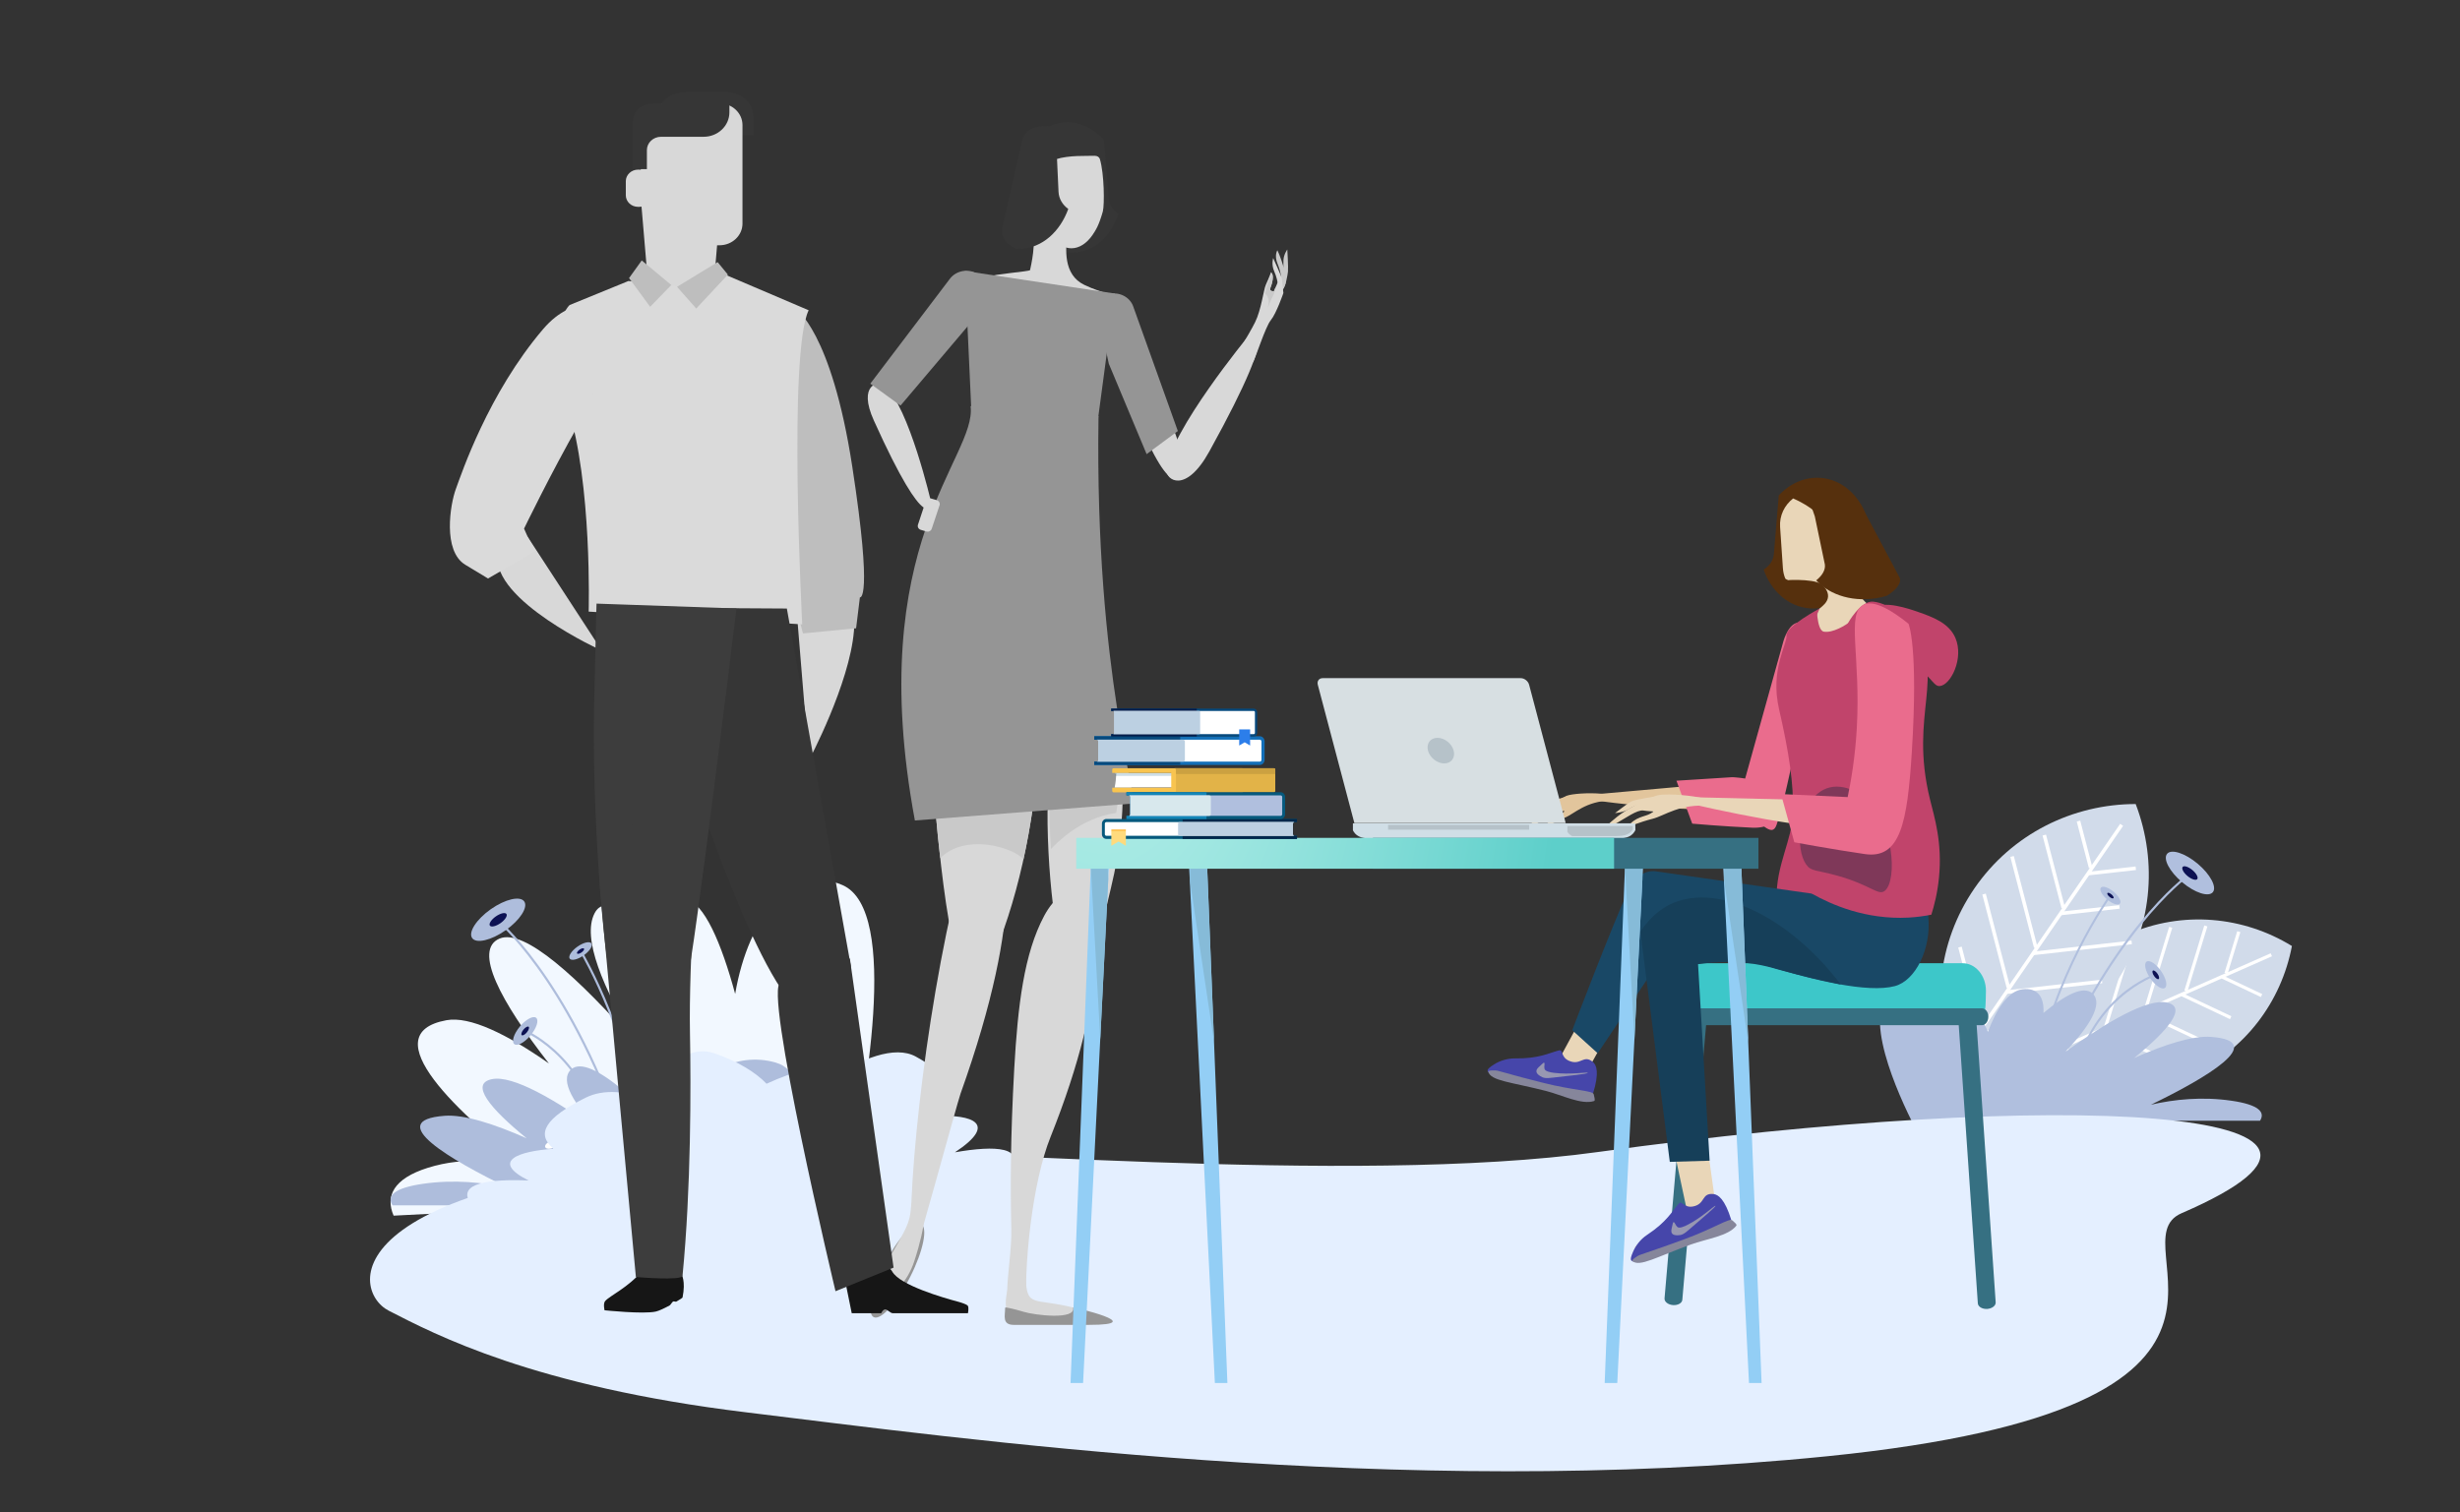 <?xml version="1.0" encoding="UTF-8"?> <!-- Generator: Adobe Illustrator 23.0.1, SVG Export Plug-In . SVG Version: 6.00 Build 0) --> <svg xmlns="http://www.w3.org/2000/svg" xmlns:xlink="http://www.w3.org/1999/xlink" id="Слой_1" x="0px" y="0px" viewBox="0 0 4397.9 2704.2" style="enable-background:new 0 0 4397.9 2704.2;" xml:space="preserve"><rect x="0" y="0" width="4397.9" height="2704.2" fill="#333333" stroke="none"/> <style type="text/css"> .st0{fill:#F2F8FF;} .st1{fill:#AEBDDC;} .st2{fill:#0C1153;} .st3{fill:#FFFFFF;} .st4{fill:#D1DBEA;} .st5{fill:#B0BFDE;} .st6{fill:#E4EFFF;} .st7{fill:#3DC7C9;} .st8{fill:#367082;} .st9{fill:#C1446B;} .st10{fill:#E2C59C;} .st11{fill:#EA6C8D;} .st12{fill:#56300D;} .st13{fill:#E9D6B8;} .st14{fill:#194866;} .st15{fill:#163F59;} .st16{fill:#7F3859;} .st17{fill:#D0DEE6;} .st18{fill:#B6C2C9;} .st19{fill:#D7DFE2;} .st20{fill:#363636;} .st21{fill:#D8D8D8;} .st22{fill:#C9C9C9;} .st23{fill:#959595;} .st24{fill:#93CEF5;} .st25{fill:#86BBD8;} .st26{fill:url(#SVGID_1_);} .st27{fill:#06597D;} .st28{fill:#01284C;} .st29{fill:#BCD0E2;} .st30{fill:url(#SVGID_2_);} .st31{opacity:0.2;fill:#06597D;enable-background:new ;} .st32{fill:#F8C44F;} .st33{fill:#E2B348;} .st34{fill:#CBA141;} .st35{fill:#1386B7;} .st36{fill:#D8E8ED;} .st37{fill:#136FB7;} .st38{fill:#06497D;} .st39{fill:#021E4C;} .st40{fill:#2C7EEA;} .st41{fill:#BEBEBE;} .st42{fill:#DADADA;} .st43{fill:#3D3D3D;} .st44{fill:#161616;} .st45{fill:#4646AA;} .st46{fill:#86869B;} .st47{fill:#9797B2;} </style> <g id="Layer_4"> </g> <g id="background"> </g> <g id="Layer_5"> </g> <g id="dizajn"> <path class="st0" d="M703.7,2173.9c-15.1-35-0.4-66.2,61.2-85.6c67.3-21.1,133.1-12.5,188,6.6c-132.5-101.7-288.4-246-154.7-270.5 c41.7-7.6,108.2,24.9,183.1,77.3c-86.5-111-135.7-203.3-88.2-223.3c44.2-18.6,141.2,70.2,245.9,189.4 c-61.5-101.2-98.8-190.4-76.1-234.5c18.5-36,64.3,1.9,118.5,73.7c-5.8-65.3,7.6-105.6,43.5-99.5c33.8,5.7,65.1,80,89.4,169.9 c24.3-142.5,104.2-233,192-194.6c103.1,45.1,41.1,386.8,5.1,549.7L703.7,2173.9z"></path> <g> <path class="st1" d="M701.7,2155.3c-10.8-16.6,2.6-30.8,54-38.3c56.1-8.2,109.7-2.6,153.8,7.6c-104-50.4-225.2-121.1-114.5-129.3 c34.5-2.6,87.6,14.2,146.6,40.3c-65.8-53.6-102.1-97.6-62.2-105.8c37-7.6,112.6,36,192.9,93.8c-45.8-48.5-72.3-90.8-51.8-110.7 c16.8-16.3,52.6,2.4,93.8,37.1c-1.8-30.5,11-48.9,40.2-45.2c27.5,3.5,49.7,38.7,65.6,81c26.4-65.6,96-105.7,166.2-85.8 c82.5,23.4,16.2,180.7-20.7,255.4H701.7V2155.3z"></path> <g> <g> <path class="st1" d="M1127.8,2086.2c-92.5-309.8-232.8-432.7-234.2-433.9l2.6-3c1.4,1.2,142.5,124.7,235.4,435.8L1127.8,2086.2z "></path> </g> <g> <path class="st1" d="M1147.7,2051.4c-15.1-185.8-108.8-345.6-109.8-347.2l3.4-2c0.9,1.6,95.1,162.2,110.3,348.9L1147.7,2051.4z"></path> </g> <g> <path class="st1" d="M1077.3,2069c-7.5-88.5-44.9-144.6-75-176c-32.6-34.1-63.8-47.4-64.1-47.5l1.5-3.6 c0.3,0.1,32.2,13.7,65.3,48.3c30.5,31.9,68.6,88.7,76.2,178.5L1077.3,2069z"></path> </g> <path class="st1" d="M877.4,1625.9c-25.7,18.1-40.6,41.2-33.3,51.6s34.1,4.2,59.8-13.9s40.6-41.2,33.3-51.6 S903.1,1607.8,877.4,1625.9z"></path> <path class="st2" d="M886.4,1638.8c-8.2,5.8-12.9,13.1-10.6,16.4c2.3,3.3,10.8,1.3,19-4.4c8.2-5.8,12.9-13.1,10.6-16.4 S894.6,1633.1,886.4,1638.8z"></path> <path class="st1" d="M1032.4,1692.8c-10.7,7.5-16.9,17.2-13.9,21.5c3.1,4.3,14.2,1.7,24.9-5.8c10.7-7.5,16.9-17.2,13.9-21.5 C1054.2,1682.7,1043.1,1685.3,1032.4,1692.8z"></path> <path class="st2" d="M1036.1,1698.2c-3.4,2.4-5.4,5.5-4.4,6.8c1,1.4,4.5,0.6,7.9-1.8s5.4-5.4,4.4-6.8 C1043.1,1695,1039.5,1695.8,1036.1,1698.2z"></path> <path class="st1" d="M929.4,1835.7c-10.8,13-15.3,27-10,31.4s18.3-2.6,29.1-15.6s15.3-27,10-31.4 C953.2,1815.8,940.2,1822.8,929.4,1835.7z"></path> <path class="st2" d="M935.9,1841.1c-3.4,4.1-4.8,8.6-3.2,10c1.7,1.4,5.8-0.8,9.2-5c3.4-4.1,4.8-8.6,3.2-10 C943.4,1834.8,939.3,1837,935.9,1841.1z"></path> </g> <path class="st3" d="M1010.5,2043.7c-0.4-0.4-0.9-0.7-1.3-1c0.2-0.1,0.5-0.2,0.7-0.3c6.2-2.4,10.1-7,8.9-10.2 c-1.3-3.2-7.3-3.9-13.4-1.5c-0.5,0.2-1,0.4-1.5,0.7c0-0.2,0.1-0.5,0.1-0.7c1-6.5-1-12.3-4.4-12.8s-7,4.4-8,10.9 c-0.1,0.6-0.1,1.1-0.2,1.7c-0.2-0.2-0.4-0.3-0.6-0.5c-5.2-4.1-11.1-5.3-13.3-2.6c-2.2,2.7,0.3,8.2,5.5,12.4c0.4,0.4,0.9,0.7,1.3,1 c-0.2,0.1-0.5,0.2-0.7,0.3c-6.2,2.4-10.1,7-8.9,10.2c1.3,3.2,7.3,3.9,13.4,1.5c0.5-0.2,1-0.4,1.5-0.7c0,0.2-0.1,0.5-0.1,0.7 c-1,6.5,1,12.3,4.4,12.8s7-4.4,8-10.9c0.1-0.6,0.1-1.1,0.2-1.7c0.2,0.2,0.4,0.3,0.6,0.5c5.2,4.1,11.1,5.3,13.3,2.6 C1018.1,2053.4,1015.6,2047.9,1010.5,2043.7z M995.7,2048.2c-3.5-0.5-6-3.8-5.4-7.4c0.5-3.5,3.9-6,7.4-5.4c3.5,0.5,6,3.8,5.4,7.4 C1002.5,2046.3,999.2,2048.7,995.7,2048.2z"></path> </g> <g> <path class="st4" d="M3803.7,1671c-98.6,43.5-163.6,131.8-182.4,231.1c86,52.9,195.1,64.3,293.7,20.7 c98.6-43.5,163.6-131.8,182.4-231.1C4011.3,1638.8,3902.3,1627.5,3803.7,1671z"></path> <g> <g> <rect x="3619.5" y="1797" transform="matrix(0.915 -0.404 0.404 0.915 -399.038 1708.484)" class="st3" width="459.7" height="5.8"></rect> </g> <g> <rect x="4005.1" y="1723.3" transform="matrix(0.427 -0.904 0.904 0.427 703.337 4634.378)" class="st3" width="5.8" height="78"></rect> </g> <g> <rect x="3941.7" y="1749.9" transform="matrix(0.427 -0.904 0.904 0.427 634.686 4597.508)" class="st3" width="5.8" height="96.2"></rect> </g> <g> <rect x="3899.1" y="1763" transform="matrix(0.427 -0.904 0.904 0.427 569.256 4584.966)" class="st3" width="5.8" height="160.7"></rect> </g> <g> <rect x="3825.7" y="1795.6" transform="matrix(0.427 -0.904 0.904 0.427 499.478 4535.808)" class="st3" width="5.8" height="156.4"></rect> </g> <g> <rect x="3722.3" y="1847.3" transform="matrix(0.427 -0.904 0.904 0.427 425.039 4452.34)" class="st3" width="5.8" height="87.1"></rect> </g> <g> <rect x="3953" y="1700.6" transform="matrix(0.293 -0.956 0.956 0.293 1192.82 5020.576)" class="st3" width="78" height="5.8"></rect> </g> <g> <rect x="3866.2" y="1711.4" transform="matrix(0.293 -0.956 0.956 0.293 1136.271 4965.822)" class="st3" width="121.6" height="5.8"></rect> </g> <g> <rect x="3783.2" y="1728.4" transform="matrix(0.293 -0.956 0.956 0.293 1072.48 4913.347)" class="st3" width="152.3" height="5.8"></rect> </g> <g> <rect x="3710.1" y="1758.1" transform="matrix(0.293 -0.956 0.956 0.293 993.862 4866.431)" class="st3" width="156.4" height="5.8"></rect> </g> <g> <rect x="3646.2" y="1800.3" transform="matrix(0.293 -0.956 0.956 0.293 900.521 4824.594)" class="st3" width="134.3" height="5.8"></rect> </g> </g> </g> <g> <path class="st4" d="M3529.9,1588.5c-67.5,98.1-77.5,218.8-37.6,323.1c111.6-0.1,220.7-52.6,288.2-150.7s77.5-218.8,37.6-323.1 C3706.5,1437.9,3597.4,1490.4,3529.9,1588.5z"></path> <g> <g> <rect x="3393.3" y="1679.9" transform="matrix(0.567 -0.824 0.824 0.567 194.147 3735.273)" class="st3" width="507.9" height="6.4"></rect> </g> <g> <rect x="3732" y="1552.8" transform="matrix(0.994 -0.111 0.111 0.994 -149.728 429.826)" class="st3" width="86.2" height="6.4"></rect> </g> <g> <rect x="3682.9" y="1623" transform="matrix(0.994 -0.111 0.111 0.994 -157.784 425.91)" class="st3" width="106.2" height="6.4"></rect> </g> <g> <rect x="3633.6" y="1690.4" transform="matrix(0.994 -0.111 0.111 0.994 -165.37 424.815)" class="st3" width="177.6" height="6.4"></rect> </g> <g> <rect x="3584.7" y="1762.3" transform="matrix(0.994 -0.111 0.111 0.994 -172.867 417.219)" class="st3" width="172.8" height="6.4"></rect> </g> <g> <rect x="3535.7" y="1837.6" transform="matrix(0.994 -0.111 0.111 0.994 -182.615 410.303)" class="st3" width="96.2" height="6.4"></rect> </g> <g> <rect x="3722.5" y="1466.5" transform="matrix(0.968 -0.252 0.252 0.968 -260.183 987.621)" class="st3" width="6.4" height="86.2"></rect> </g> <g> <rect x="3667.5" y="1490.3" transform="matrix(0.968 -0.252 0.252 0.968 -274.09 975.687)" class="st3" width="6.4" height="134.4"></rect> </g> <g> <rect x="3614.1" y="1528.4" transform="matrix(0.968 -0.252 0.252 0.968 -289.607 963.627)" class="st3" width="6.4" height="168.2"></rect> </g> <g> <rect x="3564.7" y="1595.2" transform="matrix(0.968 -0.252 0.252 0.968 -308.692 953.778)" class="st3" width="6.4" height="172.8"></rect> </g> <g> <rect x="3518.5" y="1690.7" transform="matrix(0.968 -0.252 0.252 0.968 -331.096 944.454)" class="st3" width="6.4" height="148.4"></rect> </g> </g> </g> <g> <path class="st5" d="M4040.3,2004.3c10.1-15.6-2.5-28.9-50.7-35.9c-52.6-7.7-102.9-2.5-144.2,7.1 c97.5-47.3,211.2-113.6,107.4-121.3c-32.4-2.4-82.2,13.3-137.5,37.8c61.8-50.3,95.7-91.6,58.3-99.3c-34.7-7.1-105.6,33.7-181,88 c43-45.5,67.8-85.2,48.6-103.9c-15.8-15.3-49.4,2.2-88,34.7c1.7-28.6-10.3-45.8-37.7-42.4c-25.8,3.3-46.6,36.3-61.6,76 c-24.7-61.5-90-99.2-155.9-80.5c-77.4,21.9-15.2,169.5,19.4,239.6h622.9L4040.3,2004.3L4040.3,2004.3z"></path> <g> <g> <path class="st5" d="M3657.9,1954.6l-3.4-1.4c58.4-148,124.6-245.6,169.8-301.5c49.1-60.6,84.9-86.6,85.2-86.8l2.2,3 C3910.3,1569,3769.3,1672.5,3657.9,1954.6z"></path> </g> <g> <path class="st5" d="M3642.1,1920.5l-3.6-0.6c29.2-173.3,130.1-315.8,131.2-317.2l3,2.1 C3771.6,1606.2,3671.1,1748,3642.1,1920.5z"></path> </g> <g> <path class="st5" d="M3706.5,1942.6l-3.6-0.6c14.4-83.3,54.5-133.3,85.6-160.7c33.8-29.7,64.6-39.8,64.9-39.9l1.1,3.5 C3853.3,1745.3,3733.6,1785.5,3706.5,1942.6z"></path> </g> <path class="st5" d="M3929,1544.6c22.6,19,34.6,41.8,27,50.9c-7.7,9.1-32.2,1.2-54.8-17.8s-34.6-41.8-26.9-50.9 C3881.9,1517.7,3906.4,1525.6,3929,1544.6z"></path> <path class="st2" d="M3919.5,1555.9c7.2,6,11,13.3,8.6,16.2c-2.4,2.9-10.2,0.4-17.4-5.6s-11-13.3-8.6-16.2 C3904.5,1547.4,3912.3,1549.9,3919.5,1555.9z"></path> <path class="st5" d="M3778.7,1594.7c9.4,7.9,14.4,17.4,11.2,21.2c-3.2,3.8-13.4,0.5-22.8-7.4c-9.4-7.9-14.4-17.4-11.2-21.2 C3759.1,1583.5,3769.3,1586.8,3778.7,1594.7z"></path> <path class="st2" d="M3774.8,1599.4c3,2.5,4.6,5.5,3.6,6.7s-4.3,0.2-7.2-2.4c-3-2.5-4.6-5.5-3.6-6.7S3771.8,1596.9,3774.8,1599.4 z"></path> <path class="st5" d="M3863.5,1736.5c9,13,12.1,26.5,6.8,30.2s-16.9-3.9-25.9-16.9s-12.1-26.5-6.8-30.2 C3842.9,1716,3854.5,1723.5,3863.5,1736.5z"></path> <path class="st2" d="M3857,1741.1c2.9,4.1,3.8,8.4,2.2,9.6c-1.7,1.2-5.4-1.2-8.2-5.4c-2.9-4.1-3.8-8.4-2.2-9.6 S3854.1,1736.9,3857,1741.1z"></path> </g> </g> <path class="st6" d="M1420.7,2057.3c237-9.5,991.7,64.4,1436.6,2.7c824.9-114.3,1482.9-80.7,1042.9,109.5 c-123,53.1,240.5,346.3-633.3,434.6c-767,77.5-1552.7-32.4-1932.8-78.5c-380.1-46.2-556.9-139.6-639-181.7 C622.9,2306.9,592.2,2090.5,1420.7,2057.3z"></path> <path class="st6" d="M945.2,2111.1c-69.5-34.8-18-52.6,44.6-56.8c-32.3-26.5-15.4-55.3,57.3-91.4c32.6-16.2,74-11.4,115.3,3.7 c27.2-58.5,66.4-100,116-82.6c41,14.4,72,33.1,92,54c12-5.6,25-10.9,39-16c30.4-11.1,53.8-5.9,71.4,9 c58.5-38,118.7-62.2,156.4-41.6c65.6,35.8,76.3,69.4,37.5,106.3c62.6-2.6,111,13.1,32.5,64.9c73.7-12.9,127.2-9.5,98.4,34.8 c-64.3,98.8-396.1,138.8-647.5,114.2c-157.4,3.6-289.8-14-318.2-59.7C818.9,2116.2,873.4,2107.9,945.2,2111.1z"></path> <g> <path class="st7" d="M3005.3,1804.8c-0.9-4-1.4-28.8-1.4-33.1c0-27.2,18.6-49.2,41.6-49.2h463.3c23,0,41.6,22,41.6,49.2 c0,4.3-0.5,29.1-1.4,33.1H3005.3z"></path> <path class="st8" d="M3554.7,1818.2c0,8.3-5.2,15.1-11.5,15.1h-532c-6.4,0-11.5-6.7-11.5-15.1l0,0c0-8.3,5.2-15.1,11.5-15.1h532 C3549.5,1803.1,3554.7,1809.8,3554.7,1818.2L3554.7,1818.2z"></path> <path class="st8" d="M2990.8,2333.8c-8.8-0.7-15.5-6.1-15-12l43.3-500.5c0.5-6,8.1-10.3,16.8-9.6l0,0c8.8,0.7,15.5,6.1,15,12.1 l-43.3,500.5C3007.2,2330.2,2999.6,2334.5,2990.8,2333.8L2990.8,2333.8z"></path> <path class="st8" d="M3552.6,2340.7c-8.8,0.5-16.2-3.9-16.7-9.9l-34.4-501.1c-0.4-6,6.4-11.3,15.2-11.8l0,0 c8.8-0.5,16.3,3.9,16.7,9.9l34.4,501.1C3568.2,2334.8,3561.4,2340.1,3552.6,2340.7L3552.6,2340.7z"></path> </g> <path class="st9" d="M3495.8,1140.8c15.7,36.5-8.6,84.7-28,86c-10.1,0.7-12.4-12-38.6-32.6c-24.1-19-32.1-16.1-48.3-30 c-24.8-21.2-43.7-59.7-31-75.1c14.5-17.6,65.5,0.4,78.9,5.1C3454.5,1103.2,3484.1,1113.6,3495.8,1140.8z"></path> <g> <g> <g> <g> <path class="st10" d="M3140.7,1428.2c0,0-0.5,18.9-97.5,18.9c-96.9,0.1-239.3-22.4-239.3-22.4l223.6-19.9 C3027.6,1404.8,3113.5,1401,3140.7,1428.2z"></path> <path class="st10" d="M2880.2,1431.4c-46.1,1.4-65.1,23.8-83.2,31.1c-18.1,7.3-36.1,18.2-35.9,18c9.6-18.9,24.5-19.9,31.8-26.1 c7.2-6.3,5.4-3.2-11-3.8c-9.3-0.4-25.2,15.6-36.8,24.6c-10,7.7-16.4,8.5-16.4,8.5s11.4-16,26.2-29.1 c17.9-15.8,40.1-29.2,45.4-31.4c9.7-3.9,40.5-5.9,62.6-3.8C2887.8,1421.7,2913.4,1430.4,2880.2,1431.4z"></path> <path class="st10" d="M2802.8,1423.8c0,0-35,9.5-41,14.1c-4.2,3.2-21.6,21.6-21.6,21.6s13.1-2.4,20.5-9.4 C2768.1,1443.2,2802.8,1423.8,2802.8,1423.8z"></path> </g> <path class="st11" d="M3096.9,1389.8c0,0,89.4,2.4,85.1,52.5c-2.4,28.5-22.4,39-49.5,37.8c-50.2-2.2-107.2-7.2-107.2-7.2 l-28.2-76.8L3096.9,1389.8z"></path> </g> <path class="st11" d="M3115.7,1407.5l72.7-261.2c0,0,10.7-38.3,32.3-32.3c31.2,8.6,17.8,40.2,16.1,58.6 c-3.3,37.5,1.2,53.5-21.9,144.6c-14.2,56.2-25.6,120.7-38.8,157.8c-9,25.6-28.9-9.4-56.4-18.1 C3068.5,1440.8,3115.7,1407.5,3115.7,1407.5z"></path> </g> <path class="st12" d="M3171.3,990.6l8.7-104.7c19.8-21.2,46.5-33.4,74.7-31.3c54.5,4,94.4,59.5,89.1,123.9 c-5.3,64.4-53.8,113.4-108.4,109.4c-38.1-2.8-69.1-30.8-82.4-69.4C3163.4,1011.9,3170.4,1002.1,3171.3,990.6z"></path> <path class="st13" d="M3205.7,891.3c12.9,5.6,28.4,14.1,43.6,27.1c42.2,36.1,53.2,82.4,56.5,101.1c1.8,10.7,8,38.6,33.3,61.1 c11.8,10.5,24,16.6,33,20.1c-2.5,23.2-11.3,70.7-50,110.9c-43.9,45.6-118.8,74-138.2,54.4c-23-23.1,34.6-106.1,41.6-116.1 c4.2-34.8,16.5-52.3,27.7-61.9c5-4.2,14-10.7,14.9-20.7c0.8-8.8-5.3-17.6-12-22.6c-14.7-11.1-74.8-6.9-56-7 c-3.2,0.1-6.2-1.1-8.4-3c-2.4-5.8-3.9-12.1-4.3-18.6l-5-73.7C3181,921.9,3190.3,903.4,3205.7,891.3z"></path> <path class="st9" d="M3373,1608.3c0,0-43.6,28.5-56.3,30.6c-16.9,2.8-66.2-14.9-66.2-14.9s2.4-158.3-6.9-221.6 c-9.3-63.2-30.5-82.4-29.6-101.8c1.6-30.9-33.6-48.4-25.2-71.7c6.6-18.1,8.9-44.9,29.8-96.5c3.2-7.9,29.7-28.3,29.7-38.1 c0-18.4-1.6,33.1,12.4,35.3c16.1,2.5,38.8-11.2,48.5-19.2c6.4-5.3,14.7,19,16,23.2C3343.8,1190.7,3368,1536.4,3373,1608.3z"></path> <path class="st9" d="M3253.1,1088.1c0,0-60.7,32.3-59.2,48s-29.6,61.3-13.5,131.5c18.4,80.2,26.2,133.9,25,184.7 c-1.1,50.8-30.7,94-29.3,156.6c1.1,49,16.3,53.8,16.3,53.8s29.2,8.8,52.9-7.3c23.6-16.1,12.7-184.1,7.3-226.5 s-26.9-142.4-32.1-171.6c-6.5-36.2-0.2-71.2,1.8-81.5c5.6-27.8,20.9-64.3,23.2-70.1C3248.6,1098.4,3251.2,1092.3,3253.1,1088.1z"></path> <polygon class="st13" points="3048.2,2018.4 3070.4,2179 2974.5,2220.5 2921.3,2231.1 3015.8,2164.5 2984.9,2019.7 "></polygon> <polygon class="st13" points="2901.5,1800.3 2825.3,1937.1 2719.9,1932.2 2667.6,1918.5 2783.9,1900.5 2847.4,1783.6 "></polygon> <path class="st14" d="M3335.9,1530.4l-47.5,17.9l-20.7,53.8l-305.8-43.7c0,0-31.2-8.3-51,34.3c-28.2,60.7-100.1,249.6-100.1,249.6 l45.5,41.2l142.6-213.3c0,0,292.3,118.9,388.6,93.2c37-9.8,65.2-66.5,59.9-123.7c-4.1-44.8-14.5-86-14.5-86L3335.9,1530.4z"></path> <path class="st15" d="M3290.9,1760.5c-18.1-3.7-45.1-9.5-77.6-17.7c-29.5-7.5-41.1-11.3-53.9-14.4c-27.7-6.7-68.4-12-123.7-4.3 c6.9,117.2,13.8,234.3,20.7,351.5l-71.2,2.1l-52.6-411.6c20.9-31.6,43.9-45.4,60.3-52C3073.2,1581.5,3196.8,1637.4,3290.9,1760.5z "></path> <path class="st9" d="M3239.1,1598c38-79.1,49.4-144.9,52.5-191.2c4.5-67.2,7-126.4,6.4-246.7c-0.1-18.7,5.5-45.3,5.5-45.3 s22.5-41.3,45.5-38.9c32.4,3.4,59.4,33.4,69.3,47.1c63.3,87.1-6.3,150.7,32.1,306.6c7.7,31.3,22.4,76.9,16,140.3 c-2.8,28.4-9,51.2-13.6,65.8c-12.7,2.5-26.4,4.4-41.2,5.2C3335.4,1644.8,3274,1617.7,3239.1,1598z"></path> <g> <path class="st13" d="M3366.2,1470c0,0-3,20.2-118,8.3c-114.9-12-280.9-54-280.9-54l267.7,6.3 C3235,1430.7,3337.2,1437.3,3366.2,1470z"></path> <path class="st13" d="M3056.9,1441.1c-54.8-4.3-80.2,17.5-102.5,23.1s-45,15.1-44.9,14.9c13.8-19.2,31.6-18.4,41-24.2 c9.4-5.8,6.8-2.7-12.6-5.5c-11-1.6-31.9,13.7-46.7,21.9c-12.8,7.1-20.5,7.2-20.5,7.2s15.5-15.9,34.7-28.1 c23.2-14.8,51.3-26.5,57.8-28.2c12-3,48.8-1.3,74.6,3.8C3067.1,1431.5,3096.4,1444.1,3056.9,1441.1z"></path> <path class="st13" d="M2966.1,1423.3c0,0-42.7,5.9-50.4,10.1c-5.4,2.9-28.4,20.6-28.4,20.6s15.8-1,25.5-7.6 C2922.5,1439.8,2966.1,1423.3,2966.1,1423.3z"></path> </g> <path class="st16" d="M3370.2,1592.5c22.1-19.9,15-121.8-34.1-164.3c-20.2-17.5-57.8-33.7-87.1-8.6c-33.9,29-39.5,98.3-20.1,126.2 c9.1,13.1,18.4,9.6,55.8,20.1C3346.3,1583.2,3358.4,1603.1,3370.2,1592.5z"></path> <path class="st11" d="M3303.2,1425.4c5.7-27.2,13.3-70,16.3-122.9c7.3-128.7-18.9-205.6,11.7-220.9c11.1-5.6,33-4.6,80.8,33.9 c0,0,17.8,40,5.9,229.1c-8,126.4-20.4,191.9-83.9,182.7c-59.3-8.6-126.2-21.1-126.2-21.1L3184,1420L3303.2,1425.4z"></path> <path class="st12" d="M3247,1037.8c10.8-8.6,16.9-18.9,15.4-28.6c-6-28.6-11.9-57.1-17.9-85.7c-1.3-4.3-2.8-8.6-4.5-13.1 c-3.8-10.1-8.3-19.3-13-27.6c8.3-2.1,32.3-7.6,57.4-3.1c35.1,6.3,44.8,27,46.3,30.4c21.5,40.3,42.9,80.6,64.4,120.9 c6.1,9.6-3.5,23.3-22.1,34.5c-3.6,1.1-7.2,2-10.9,2.8C3315.7,1078.2,3272,1065.1,3247,1037.8z"></path> </g> <g> <path class="st17" d="M2923.5,1484.8c0.1-0.1,0.1-0.3,0.2-0.4l-0.2-12.1h-504.8v12.1c0,0-0.1,0.3,0,0.4l1.3,2.3 c6.5,10.5,18.1,12.4,31.4,12.4h439.3c13.3,0,25-1.9,31.5-12.4L2923.5,1484.8z"></path> <path class="st18" d="M2801.9,1486.9c0,0-0.1,0.2,0,0.3l1.3,1.8c2,2.7,4.5,4.7,7.4,6.2h76.8c12.8,0,24-1.5,30.3-10l1.2-1.8 c0.1-0.1,0.2-0.2,0.2-0.3l-0.1-6h-116.9v9.8H2801.9z"></path> <g> <rect x="2481.6" y="1475.1" class="st18" width="252.2" height="8.6"></rect> </g> <g> <path class="st19" d="M2799.1,1471.8l-65.4-247.3c-1.7-6.5-8.4-11.8-15-11.8h-354.1c-6.5,0-10.4,5.3-8.7,11.8l65.4,247.3H2799.1z "></path> <path class="st18" d="M2598.8,1342.3c3.3,12.6-4.2,22.9-16.9,22.9s-25.6-10.3-29-22.9c-3.3-12.6,4.2-22.9,16.9-22.9 S2595.5,1329.6,2598.8,1342.3z"></path> </g> </g> <g> <g> <path class="st20" d="M1982.2,354.8l-8.6-104.4c-18.7-21.2-43.7-33.5-70.3-31.6c-51,3.7-88,58.9-82.8,123.1s51,113.2,102,109.5 c35.7-2.6,64.5-30.5,76.8-69C1989.7,376.3,1983.1,366.4,1982.2,354.8z"></path> <path class="st21" d="M1938.2,509.3c35.2,17,53.6,13.5,25.2,22.8c-14.4,14.6-183-17.4-190.9-37.9c-1.3-3.4,68.4-8.7,69-11.2 c6.3-28.6,9.6-53,3.3-85.8c0.5-2.5,2.7-4.4,4.8-4.2c12.9,1.1,25.8,2.1,38.8,3.2c2.1,0.2,27.1,7.1,20.6,18.2 C1904.2,445.8,1901,491.2,1938.2,509.3z"></path> <path class="st21" d="M1956.4,415.3c0.7-1.1,1.3-2.2,2-3.4c0.2-0.3,0.4-0.7,0.6-1c0.8-1.4,1.5-2.8,2.3-4.3 c0.2-0.4,0.4-0.8,0.6-1.2c0.5-1.1,1-2.3,1.5-3.4c0.3-0.6,0.6-1.3,0.8-1.9c0.4-1,0.8-1.9,1.2-3c0.3-0.7,0.6-1.4,0.8-2.1 c0.5-1.3,1-2.6,1.4-4c0.3-1,0.7-2,1-3c0.3-0.9,0.6-1.8,0.9-2.8c0.3-0.9,0.6-1.9,0.9-2.9c0.2-0.8,0.5-1.6,0.7-2.5 c0.2-0.7,0.4-1.3,0.6-2v-0.1c2.9-11.5,2.6-66.5-5.4-93.3c-1-3.2-4.4-5.9-9.4-5.8c-30.1,1.3-120.9-8.4-102.9,71.5v0.1 c0,0.2,0.9,7,1.4,10.2c0,0.3,0.1,0.5,0.1,0.8c0.5,3.2,1.1,6.3,1.8,9.3c0,0.2,0.1,0.4,0.1,0.6c0.7,3.1,1.4,6.1,2.2,9.1 c0.1,0.1,0.1,0.2,0.1,0.3c10.5,37.7,31.6,63.6,55.9,63.5c14.2-0.1,27.2-8.9,37.6-23.8l0,0c0.1-0.1,0.2-0.3,0.2-0.4 c0.8-1.1,1.6-2.3,2.3-3.5C1956,416,1956.2,415.6,1956.4,415.3z"></path> <path class="st22" d="M2285.2,517.1c0,0,6.2,3.2,9.1-1.1c4.9-7.3,7.6-24.3,8.3-30.4c0.8-6.8-1.2-39.4-1.2-39.4s-7.7,9.8-6.9,22.9 C2295.6,488.2,2285.2,517.1,2285.2,517.1z"></path> <path class="st22" d="M2286.2,512.7c6.5-10.7,4.4-24.8-2.2-40.9c-6.3-15.2-0.4-24.2-0.4-24.2s5.2,9.4,12.4,34.1 c2,6.9,3.8,14.6,3,21.6C2296.6,524.7,2269.4,540.2,2286.2,512.7z"></path> <path class="st21" d="M1939.8,2344.2c0,0-13.6-5.5-51.1-12.2c-22-3.9-38.6-3.8-46.5-11.6c-13-12.8-4.7-53.3-11-51.9 c-31,6.7-42.7,76.3-24.6,84.9c18.1,8.6,120.3,5.5,128.7,4.9C1943.7,2357.6,1942.4,2342.4,1939.8,2344.2z"></path> <path class="st21" d="M1714.5,1568.9c4.3-17.3,8.7-34.2,13.2-51c14.9-24.6,27.8-37.7,37.7-36.1c37.2,6.1,70.1,143-48.3,474.3 c-6,16.7-84.1,304.6-85.3,297.7C1617,2168.3,1650.6,1824.7,1714.5,1568.9z"></path> <path class="st21" d="M1752.9,1066.2c29.6-4.6,29.9,11.6,50.3,52c40,79.2,61.1,196.1,44,320.3 c-20.1,145.5-62.4,272.1-112.1,351.6c-28.6-68.4-41.9-150.6-52.6-241.6C1649.2,1265.5,1661.9,1080.2,1752.9,1066.2z"></path> <path class="st22" d="M1782.8,1390.6c-39.4-9.4-78.4-13.2-115.1-12.5c2.3,47.7,6.9,100.1,13.2,156.5 c44.1-44.6,129.5-20.2,148.8,2.1c6.9-31.5,12.8-64.3,17.5-98.1c1.4-9.7,2.4-19.4,3.3-29.1 C1828.7,1402.5,1806.1,1396.2,1782.8,1390.6z"></path> <path class="st21" d="M1581.4,689.4c43.9,37.9,83.6,210.2,83.6,210.2s-5.2,68.3-102.7-147.5 C1533,687.3,1570.5,680.1,1581.4,689.4z"></path> <path class="st21" d="M2033.2,633.5c31.5,25.1,55.3,108,74.6,160.7c10.9,29.8,4.7,51.3,4.7,51.3s-15.8,67.2-89-123 C2005.2,675,2021.4,624.1,2033.2,633.5z"></path> <path class="st21" d="M2085.5,840.9c5.1-68.4,146.9-240.7,146.9-240.7s71.8-50.2-70.4,207.1 C2119.3,884.5,2084.3,857.8,2085.5,840.9z"></path> <path class="st21" d="M2286.8,499.2l5.3,3.6l2.3,21.2c0,0-12.5,36.5-22.5,48.6c-9.9,12.2-27.5,68.6-31.7,74.7 c-4.1,6.2-39.9,3.6-39.9,3.6s32.5-52.6,43.4-74.5c11-21.9,15.3-58.2,19.2-66.9c6.8-14.9,9.4-22.8,9.4-22.8s7.9,4.5-1.3,28.5 c-2.4,6.3,6.4,5.5,6.4,5.5L2286.8,499.2z"></path> <path class="st21" d="M1934.1,1177.9c-37,71.2-63.1,178.7-61.3,295.4c2.2,136.7,22.7,257.3,52.9,334.4 c27.4-61.9,40.6-138.3,60.8-221.6C2048.8,1329.7,1953,1141.6,1934.1,1177.9z"></path> <path class="st22" d="M1995.4,1453.7c9-45.7,3.3-126.3-25.7-149.5c-7.2-8.3-11.3-3.7-24.1,0.5c-24.8,8.1-49.9,31.8-67.4,70 c-1.5,26-2.2,52.8-1.9,80.2c0.3,30.3,1.2,34.9,2.5,63.3C1888.8,1508.2,1930.6,1463,1995.4,1453.7z"></path> <path class="st21" d="M1925.8,1593.2c-14.5-7-40.8,10.3-59.1,44.6c-35.9,67.3-47.1,159.6-53.5,273.6c-6.7,120.7-7,210.6-5.2,285 c1.8,73.4-31,176,27.6,166.3c-6.9-101,10.9-250.6,42.3-329C1985.2,1765.8,1970.2,1614.7,1925.8,1593.2z"></path> <polygon class="st23" points="1963.3,746.8 1736.4,731.4 1725.1,484.6 1993,524.9 "></polygon> <path class="st23" d="M1635.6,1467.2c129.6-10.1,259.1-20.1,388.7-30.2c14.6,1.1-67.5-228.2-60.4-692.9 c-76.2-5.9-152.4-11.9-228.7-17.8C1746.7,818.3,1543.1,970.2,1635.6,1467.2z"></path> <path class="st23" d="M1609.9,725.3l124.2-146.7l31.9-68.9c-2.4-6.3-6.8-12-13-16.2l-4.2-2.9c-16.3-11-38.9-7.5-50.6,7.9 l-142.3,187.6L1609.9,725.3z"></path> <path class="st23" d="M2049.9,812.1l-67.6-161.6l-24-111.5c4.4-5.2,10.5-9.3,17.8-11.3l5-1.5c19.1-5.5,39.4,4.7,45.2,22.8 l79.4,221.8L2049.9,812.1z"></path> <path class="st21" d="M1665.7,945.6c-1.3,3.9-5.6,6-9.7,4.8l-9.8-2.9c-4.1-1.2-6.4-5.3-5.1-9.2l13.9-42c1.3-3.9,5.7-6,9.8-4.8 l9.8,2.9c4.1,1.2,6.4,5.3,5.1,9.2L1665.7,945.6z"></path> <path class="st23" d="M1627.6,2282.6c-23.2,46.1-52.5,78.8-65.4,72.9c-12.9-5.8-4.5-47.9,18.7-93.9 c23.2-46.1,52.5-78.7,65.5-72.9C1659.2,2194.5,1650.8,2236.6,1627.6,2282.6z"></path> <path class="st21" d="M1634.5,2255.4c-11.7,36-37.4,62.2-50.3,56.4s-8.7-36.6,10.1-69.8c23.7-42.1,32.8-54.1,34.4-84 C1630.2,2129.9,1678.6,2120.1,1634.5,2255.4z"></path> <path class="st21" d="M1810.4,2304.5c0,0.7,0.6,1.2,1.3,1.2h2.6c0.7,0,1.3-0.6,1.3-1.2l0,0c0-0.7-0.6-1.2-1.3-1.2h-2.6 C1811,2303.3,1810.4,2303.8,1810.4,2304.5L1810.4,2304.5z"></path> <path class="st23" d="M1918.5,2338c5.8,23.1-69.3,13.8-88.6,7.8c-18.6-5.7-30.4-7.6-30.4-7.6c-0.8,0-1.5-0.1-2.3-0.1 c-0.1,0.5-0.3,1.1-0.3,1.6c0,12.7-5.9,29.5,15.5,29.5h134.5C2056.9,2369.2,1918.3,2337.4,1918.5,2338z"></path> <path class="st21" d="M2286.7,525.9c0,0,7.5-18.3,5-27.8c-1.8-6.6-15.6-36.6-15.6-36.6s-3.6,11.7,1.9,23.7 C2286,502.8,2286.7,525.9,2286.7,525.9z"></path> <path class="st22" d="M2277.5,520.8c0,0-5.9,0.9-7.7-0.9c-0.2,1.8,0.2,3.7,0.2,5.2c0.1,3.2-3.3,25.1-3.3,25.1s5.7-15.3,8.3-19.4 c1.7-2.6,3.7-9,5.5-14.4c0.2-0.7,0-1.9,0.2-3.2L2277.5,520.8z"></path> <path class="st22" d="M2271.1,515.3c6.2-16.1,4.6-23.4,2.9-26.5c-1.4,3.8-3.8,9.9-7.7,18.3c-1.4,3-2.8,9.4-4.5,17.3 c-0.3,1.5,5.7,3.3,7.2,16.7c0.3,2.4,5.9-11.7,7.3-20.3C2274,520.8,2269.2,520.1,2271.1,515.3z"></path> </g> </g> <g> <g> <polygon class="st24" points="2171.9,2473.2 2194.3,2473.2 2157.3,1529 2124.8,1529 "></polygon> <polygon class="st25" points="2126.9,1572.5 2170.5,1863.9 2158.1,1550.3 2157.3,1529 2128.9,1529 "></polygon> </g> <polygon class="st24" points="1936.3,2473.2 1913.9,2473.2 1950.9,1529 1983.4,1529 "></polygon> <polygon class="st25" points="1981.3,1572.5 1967,1858.4 1950.1,1550.3 1950.9,1529 1979.3,1529 "></polygon> <polygon class="st24" points="2891.3,2473.2 2868.8,2473.2 2905.9,1529 2938.4,1529 "></polygon> <polygon class="st25" points="2936.2,1572.5 2922,1858.4 2905,1550.3 2905.9,1529 2934.3,1529 "></polygon> <polygon class="st24" points="3126.8,2473.2 3149.3,2473.2 3112.3,1529 3079.7,1529 "></polygon> <polygon class="st25" points="3081.9,1572.5 3125.5,1863.9 3113.1,1550.3 3112.3,1529 3083.8,1529 "></polygon> <rect x="2454.5" y="1498.3" class="st8" width="689.2" height="55.2"></rect> <radialGradient id="SVGID_1_" cx="-8542.838" cy="-1553.203" r="2480.471" gradientTransform="matrix(0.345 0 0 0.91 4921.308 2141.78)" gradientUnits="userSpaceOnUse"> <stop offset="1.574020e-03" style="stop-color:#CDF7F1"></stop> <stop offset="1" style="stop-color:#5DCFCA"></stop> </radialGradient> <rect x="1924.1" y="1498.3" class="st26" width="961.5" height="55.2"></rect> </g> <g> <g> <g> <path class="st27" d="M2318.7,1494.6h-4.4c-1.5,0-2.7-1.3-2.7-2.8v-18.9c0-1.6,1.2-2.8,2.7-2.8h4.4v-5.6H1978 c-4.4,0-8,3.8-8,8.4v18.9c0,4.7,3.6,8.4,8,8.4h340.7V1494.6z"></path> <path class="st28" d="M2318.7,1494.6h-4.4c-1.5,0-2.7-1.3-2.7-2.8v-18.9c0-1.6,1.2-2.8,2.7-2.8h4.4v-5.6h-204.5v35.8h204.5 V1494.6z"></path> <path class="st3" d="M2311.5,1491.8v-18.9c0-1.6,1.2-2.8,2.7-2.8h-336.3c-1.5,0-2.7,1.3-2.7,2.8v18.9c0,1.5,1.2,2.8,2.7,2.8 h336.3C2312.7,1494.6,2311.5,1493.4,2311.5,1491.8z"></path> <path class="st29" d="M2311.5,1491.8v-18.9c0-1.6,1.2-2.8,2.7-2.8h-205.4c-1.5,0-2.7,1.3-2.7,2.8v18.9c0,1.5,1.2,2.8,2.7,2.8 h205.4C2312.7,1494.6,2311.5,1493.4,2311.5,1491.8z"></path> <linearGradient id="SVGID_2_" gradientUnits="userSpaceOnUse" x1="14618.022" y1="-541.533" x2="14618.022" y2="-570.633" gradientTransform="matrix(-1 0 0 1 16617.822 2054)"> <stop offset="0.863" style="stop-color:#FFDA7D"></stop> <stop offset="1" style="stop-color:#FEAC22"></stop> </linearGradient> <polygon class="st30" points="2012.8,1512.5 1999.8,1504.8 1986.8,1512.5 1986.8,1483.4 1999.8,1483.4 2012.8,1483.4 "></polygon> </g> <g> <path class="st3" d="M1993.3,1382c1.4,7.9,2.2-10,2.2-1.4c0,9.8-1,19.1-2.8,27.8h219.2V1382H1993.3z"></path> <path class="st31" d="M1993.3,1382c0.3,1.8,0.6,3.7,0.9,5.5h197.7v-5.5H1993.3z"></path> <path class="st32" d="M2220.7,1373.8h-229.8c-1.4,0-2.5,1.1-2.5,2.4v5.9h105.5v26.5h-105.5v5.9c0,1.3,1.1,2.4,2.5,2.4h229.8 c1.4,0,2.5-1.1,2.5-2.4v-38.3C2223.2,1374.8,2222.1,1373.8,2220.7,1373.8z"></path> <path class="st33" d="M2277.4,1373.8h-177.6c1.4,0,2.5,1.1,2.5,2.4v38.3c0,1.3-1.1,2.4-2.5,2.4h177.6c1.4,0,2.5-1.1,2.5-2.4 v-38.3C2279.9,1374.8,2278.8,1373.8,2277.4,1373.8z"></path> <path class="st34" d="M2277.4,1373.8h-177.6c1.4,0,2.5,1.1,2.5,2.4v7.9h177.6v-7.9C2279.9,1374.8,2278.8,1373.8,2277.4,1373.8z"></path> </g> <g> <path class="st27" d="M2013.8,1458.9h4.3c1.4,0,2.6-1.3,2.6-2.9v-30.7c0-1.6-1.2-2.9-2.6-2.9h-4.3v-5.7h275.9 c4.3,0,7.8,3.9,7.8,8.6v30.7c0,4.8-3.5,8.6-7.8,8.6h-275.9L2013.8,1458.9L2013.8,1458.9z"></path> <path class="st35" d="M2013.8,1458.9h4.3c1.4,0,2.6-1.3,2.6-2.9v-30.7c0-1.6-1.2-2.9-2.6-2.9h-4.3v-5.7H2157v47.9h-143.2V1458.9 z"></path> <path class="st5" d="M2020.7,1456v-30.7c0-1.6-1.2-2.9-2.6-2.9h271.6c1.4,0,2.6,1.3,2.6,2.9v30.7c0,1.6-1.2,2.9-2.6,2.9h-271.6 C2019.5,1458.9,2020.7,1457.6,2020.7,1456z"></path> <path class="st36" d="M2020.7,1456v-30.7c0-1.6-1.2-2.9-2.6-2.9h144c1.4,0,2.6,1.3,2.6,2.9v30.7c0,1.6-1.2,2.9-2.6,2.9h-144 C2019.5,1458.9,2020.7,1457.6,2020.7,1456z"></path> </g> </g> </g> <g> <g> <path class="st37" d="M1956.3,1361.9h4.7c1.5,0,2.8-1.4,2.8-3.1v-32.9c0-1.7-1.3-3.1-2.8-3.1h-4.7v-6.2h296.1 c4.6,0,8.4,4.1,8.4,9.2v32.9c0,5.1-3.8,9.2-8.4,9.2h-296.1L1956.3,1361.9L1956.3,1361.9z"></path> <path class="st38" d="M1956.3,1361.9h4.7c1.5,0,2.8-1.4,2.8-3.1v-32.9c0-1.7-1.3-3.1-2.8-3.1h-4.7v-6.2H2110v51.3h-153.7V1361.9z "></path> <path class="st3" d="M1963.7,1358.8v-32.9c0-1.7-1.3-3.1-2.8-3.1h291.5c1.5,0,2.8,1.4,2.8,3.1v32.9c0,1.7-1.3,3.1-2.8,3.1h-291.5 C1962.5,1361.9,1963.7,1360.5,1963.7,1358.8z"></path> <path class="st29" d="M1963.7,1358.8v-32.9c0-1.7-1.3-3.1-2.8-3.1h154.6c1.5,0,2.8,1.4,2.8,3.1v32.9c0,1.7-1.3,3.1-2.8,3.1 h-154.6C1962.5,1361.9,1963.7,1360.5,1963.7,1358.8z"></path> </g> <g> <path class="st38" d="M1986.5,1312.8h3.3c1.1,0,2-1,2-2.1v-37.2c0-1.2-0.9-2.1-2-2.1h-3.3v-4.2h255c3.3,0,6,2.8,6,6.3v37.2 c0,3.5-2.7,6.3-6,6.3h-255V1312.8z"></path> <path class="st39" d="M1986.5,1312.8h3.3c1.1,0,2-1,2-2.1v-37.2c0-1.2-0.9-2.1-2-2.1h-3.3v-4.2h153v49.8h-153V1312.8z"></path> <path class="st3" d="M1991.9,1310.7v-37.2c0-1.2-0.9-2.1-2-2.1h251.6c1.1,0,2,0.9,2,2.1v37.2c0,1.2-0.9,2.1-2,2.1h-251.6 C1991,1312.8,1991.9,1311.9,1991.9,1310.7z"></path> <path class="st29" d="M1991.9,1310.7v-37.2c0-1.2-0.9-2.1-2-2.1h153.7c1.1,0,2,0.9,2,2.1v37.2c0,1.2-0.9,2.1-2,2.1h-153.7 C1991,1312.8,1991.9,1311.9,1991.9,1310.7z"></path> <polygon class="st40" points="2215.4,1333.2 2225.2,1327.4 2234.9,1333.2 2234.9,1304.4 2225.2,1304.4 2215.4,1304.4 "></polygon> </g> </g> <g> <path class="st21" d="M1425.3,1105.4l20.9,254.2c0,0,72.7-136.3,80.5-231.7C1534.4,1032.5,1423.4,1101.8,1425.3,1105.4z"></path> <path class="st21" d="M943.8,960.7l132.2,202.9c0,0-196.7-89.2-186.5-172.2C899.7,908.4,943.8,960.7,943.8,960.7z"></path> <path class="st21" d="M1278.6,479c-2.6,29-19.1,54.1-36.5,55.3c-16.5,0-32.9,0-49.4,0c-17.4-1.2-33.9-26.3-36.5-55.3 c-4-47.8-8.1-95.7-12.2-143.5c-2.7-28.7,9.2-86.3,35.5-103.3c24.1-15.1,51.6-15.1,75.7,0c26.3,17,38.2,74.6,35.5,103.3 C1286.7,383.3,1282.6,431.1,1278.6,479z"></path> <path class="st41" d="M1422,551.7c0,0,64.4,40,101.7,282.9c37.3,242.9,13.6,233.6,13.6,233.6l-6.8,55.3l-95,9.2l-54.2-208.9 L1422,551.7z"></path> <path class="st42" d="M1445.7,554.8L1296.1,491l-77.2,21.8l-95.4-10.3l-105.2,43c0,0-47.5,43-3.4,181.4 c44.1,138.3,37.5,366.8,37.5,366.8l381.8,22.8C1434.3,1116.6,1408.4,631.7,1445.7,554.8z"></path> <path class="st42" d="M1086.2,551.7c0,0-57.6-30.7-115.3,36.9c-98.2,115.3-145.8,258.3-156,286s-23.7,110.7,16.9,135.3 c40.7,24.6,40.7,24.6,40.7,24.6l84.8-49.2l-13.6-24.6l-6.8-15.4c0,0,47.5-98.4,98.4-187.6C1086.2,668.6,1086.2,551.7,1086.2,551.7 z"></path> <polygon class="st41" points="1200.1,509.7 1162.3,548.6 1124.6,497.3 1147.3,465.7 "></polygon> <polygon class="st41" points="1282.9,468.7 1210.4,512.9 1244.7,551.7 1301.3,491.1 "></polygon> <g> <path class="st20" d="M1224.7,198.4v-33.2h14.5h38.3h23.1c25.5,0,46.2,19.6,46.2,43.7v33.2h-14.5H1294h-23.1 C1245.3,242.1,1224.7,222.5,1224.7,198.4z"></path> <path class="st21" d="M1151.9,399.8c0,21.4,18.4,38.8,41.1,38.8h93.3c22.7,0,41.1-17.4,41.1-38.8V223.7 c0-21.5-18.4-38.8-41.1-38.8H1193c-22.7,0-41.1,17.4-41.1,38.8V399.8z"></path> <path class="st20" d="M1221.7,165.2c-16.2,0-30.4,7.9-38.7,19.8h-15.9c-19.8,0-35.8,15.1-35.8,33.8v83.6h25.2v-34 c0-13.1,11.3-23.8,25.2-23.8h14.7h38.3h23.1c25.6,0,46.2-19.6,46.2-43.7v-35.7H1221.7z"></path> <path class="st21" d="M1164.5,324c0-11.4-9.8-20.7-21.9-20.7h-1.8c-12.1,0-22,9.3-22,20.7v25.2c0,11.4,9.8,20.7,22,20.7h1.8 c9,0,16.7-5.1,20.1-12.4L1164.5,324z"></path> </g> <g> <path class="st20" d="M1189.6,1246.9c0,0,115,384.5,207.2,522.1c92.1,137.7,124.3-41.4,124.3-41.4l-114.4-639.4l-267.7-1.6 C1138.9,1086.6,1145.7,1099.7,1189.6,1246.9z"></path> <path class="st43" d="M1316.7,1088.1c0,0-77,630.8-88.1,662.5c-37.3,107.2-122.5,38-135.7,2.3s-35.1-300.2-30.7-493.2 c4.3-193,4.3-180.3,4.3-180.3L1316.7,1088.1z"></path> <path class="st44" d="M1081.9,2326.6c-4,4.5-1.1,16.5-1.1,16.5s69.3,7.3,91.6,2.3c5.8-1.3,15.6-6,24.8-11 c1.6-0.9,4.3-5.9,5.8-6.7c2.8-1.6,4.2,1.1,6.6-0.4c6.2-3.6,10.5-6.5,10.6-6.9c6.1-30-2-42.1-2-42.1s-59-18.5-70.1-5.6 C1122.1,2303.1,1090.6,2316.7,1081.9,2326.6z"></path> <path class="st44" d="M1512.8,2299.6l9.9,48.8h52.7c0,0,2.9-6.9,7.4-6.9c3.7,0,8.6,6.9,13.7,6.9c11.1,0,23.4,0,28.3,0 c9.9,0,105.6,0,105.6,0s2.4-10.3-0.5-13.8c-1.5-1.8-10.3-5-16.2-6.6c-27.2-7.2-105.1-29.7-118.6-54.2 C1578.7,2244,1512.8,2299.6,1512.8,2299.6z"></path> <path class="st43" d="M1248.1,1481.5c0,0-17.1,239.2-14.6,365.7c1.8,95.4,2,278.3-13.3,434.1c-0.9,9.5-83.4,2.3-83.4,2.3 s-55.3-596.3-64.1-694C1063.8,1491.9,1182.3,1411.7,1248.1,1481.5z"></path> <path class="st20" d="M1492.6,1746.3c0,0-23.3,4.8-96.6,10.8c-33.4,2.7,97.7,551.9,97.7,551.9l103.8-42.2l-78.2-553.3 L1492.6,1746.3z"></path> </g> </g> <g> <g> <path class="st20" d="M1909.8,373.7c-10.2-7.4-16.8-18.3-17.4-30.6l-5.2-112.6c-1-1.2-1.9-2.2-2.9-3.1l-2-0.5 c-26.2-5.3-50.6,4.4-54.5,22l-36.1,159.9c-3.1,13.6,7.1,27.6,23.9,35.8c3,0.3,6,0.4,9.2,0.3C1863,443.4,1895,414.5,1909.8,373.7z "></path> </g> </g> </g> <g> <g> <path class="st45" d="M3095.1,2181.5c-18.9,10.4-37.6,20.9-56.5,31.3c-91.7,43-118.2,47.5-122.4,40.9c-1.6-2.4-0.3-6.7,3.2-15 c4.5-10.7,13-22.4,25.4-30.6c35.4-23.4,44.3-41.9,56.5-55.8c5.6-6.5,8.9,8.5,25.8,5.1c22.2-4.5,14.2-24.2,35.8-22.2 C3071.7,2136,3083.6,2144.1,3095.1,2181.5z"></path> <path class="st46" d="M3104.2,2191.8c-14.5,18.7-53,23.4-81.2,33.6c-61.7,22.4-91.9,40.9-104.8,29.6c-1.9-1.6,8.6-9.3,14.4-11.2 c30.2-10.1,51.7-18,76.7-27c54.3-19.7,82.8-39.5,87.6-34.5C3099.2,2184.6,3106,2189.4,3104.2,2191.8z"></path> </g> <path class="st47" d="M2988.5,2196.9c-2.6,10.4,3.8,12.2,10.7,12.1c7.1-0.1,10.8-1.7,20.6-10.3c21-18.4,48.5-41,46.9-42.3 c-1.3-1.2-24.4,21-49.7,33.9c-6,3-14.8,7-18.3,3.8c-3.3-3.1-4.4-7.8-6.2-8.5C2990.6,2184.9,2990.7,2188.1,2988.5,2196.9z"></path> </g> <g> <g> <path class="st45" d="M2848,1955.3c-21.5-1.9-42.9-3.9-64.3-5.9c-99.9-16.1-124.4-27.4-124.2-35.1c0.1-2.9,3.6-5.7,11.1-10.6 c9.7-6.3,23.3-11.2,38.2-11c42.4,0.6,60.3-9.7,78.2-14.3c8.3-2.1,2.5,12.1,18.5,18.8c20.9,8.7,25.3-12.1,42.1,1.8 C2854.3,1904.5,2859.6,1918,2848,1955.3z"></path> <path class="st46" d="M2849.9,1968.9c-22.5,7.3-57-10.6-86-18c-63.6-16.2-99-18-103.3-34.6c-0.6-2.4,12.3-2.9,18.2-1.2 c30.6,8.7,52.8,14.3,78.6,20.9c55.9,14.3,90.7,14,91.8,20.9C2849.7,1960.1,2852.6,1968,2849.9,1968.9z"></path> </g> <path class="st47" d="M2751.1,1908.1c-8,7.2-3.7,12.2,2.1,16c5.9,3.8,9.9,4.6,22.8,3c27.7-3.3,63-6.6,62.5-8.6 c-0.4-1.7-31.9,3.7-60.1,0c-6.6-0.8-16.1-2.5-17.2-7.2c-1-4.4,0.8-8.9-0.3-10.5C2759.8,1899.2,2758.2,1901.9,2751.1,1908.1z"></path> </g> </svg> 